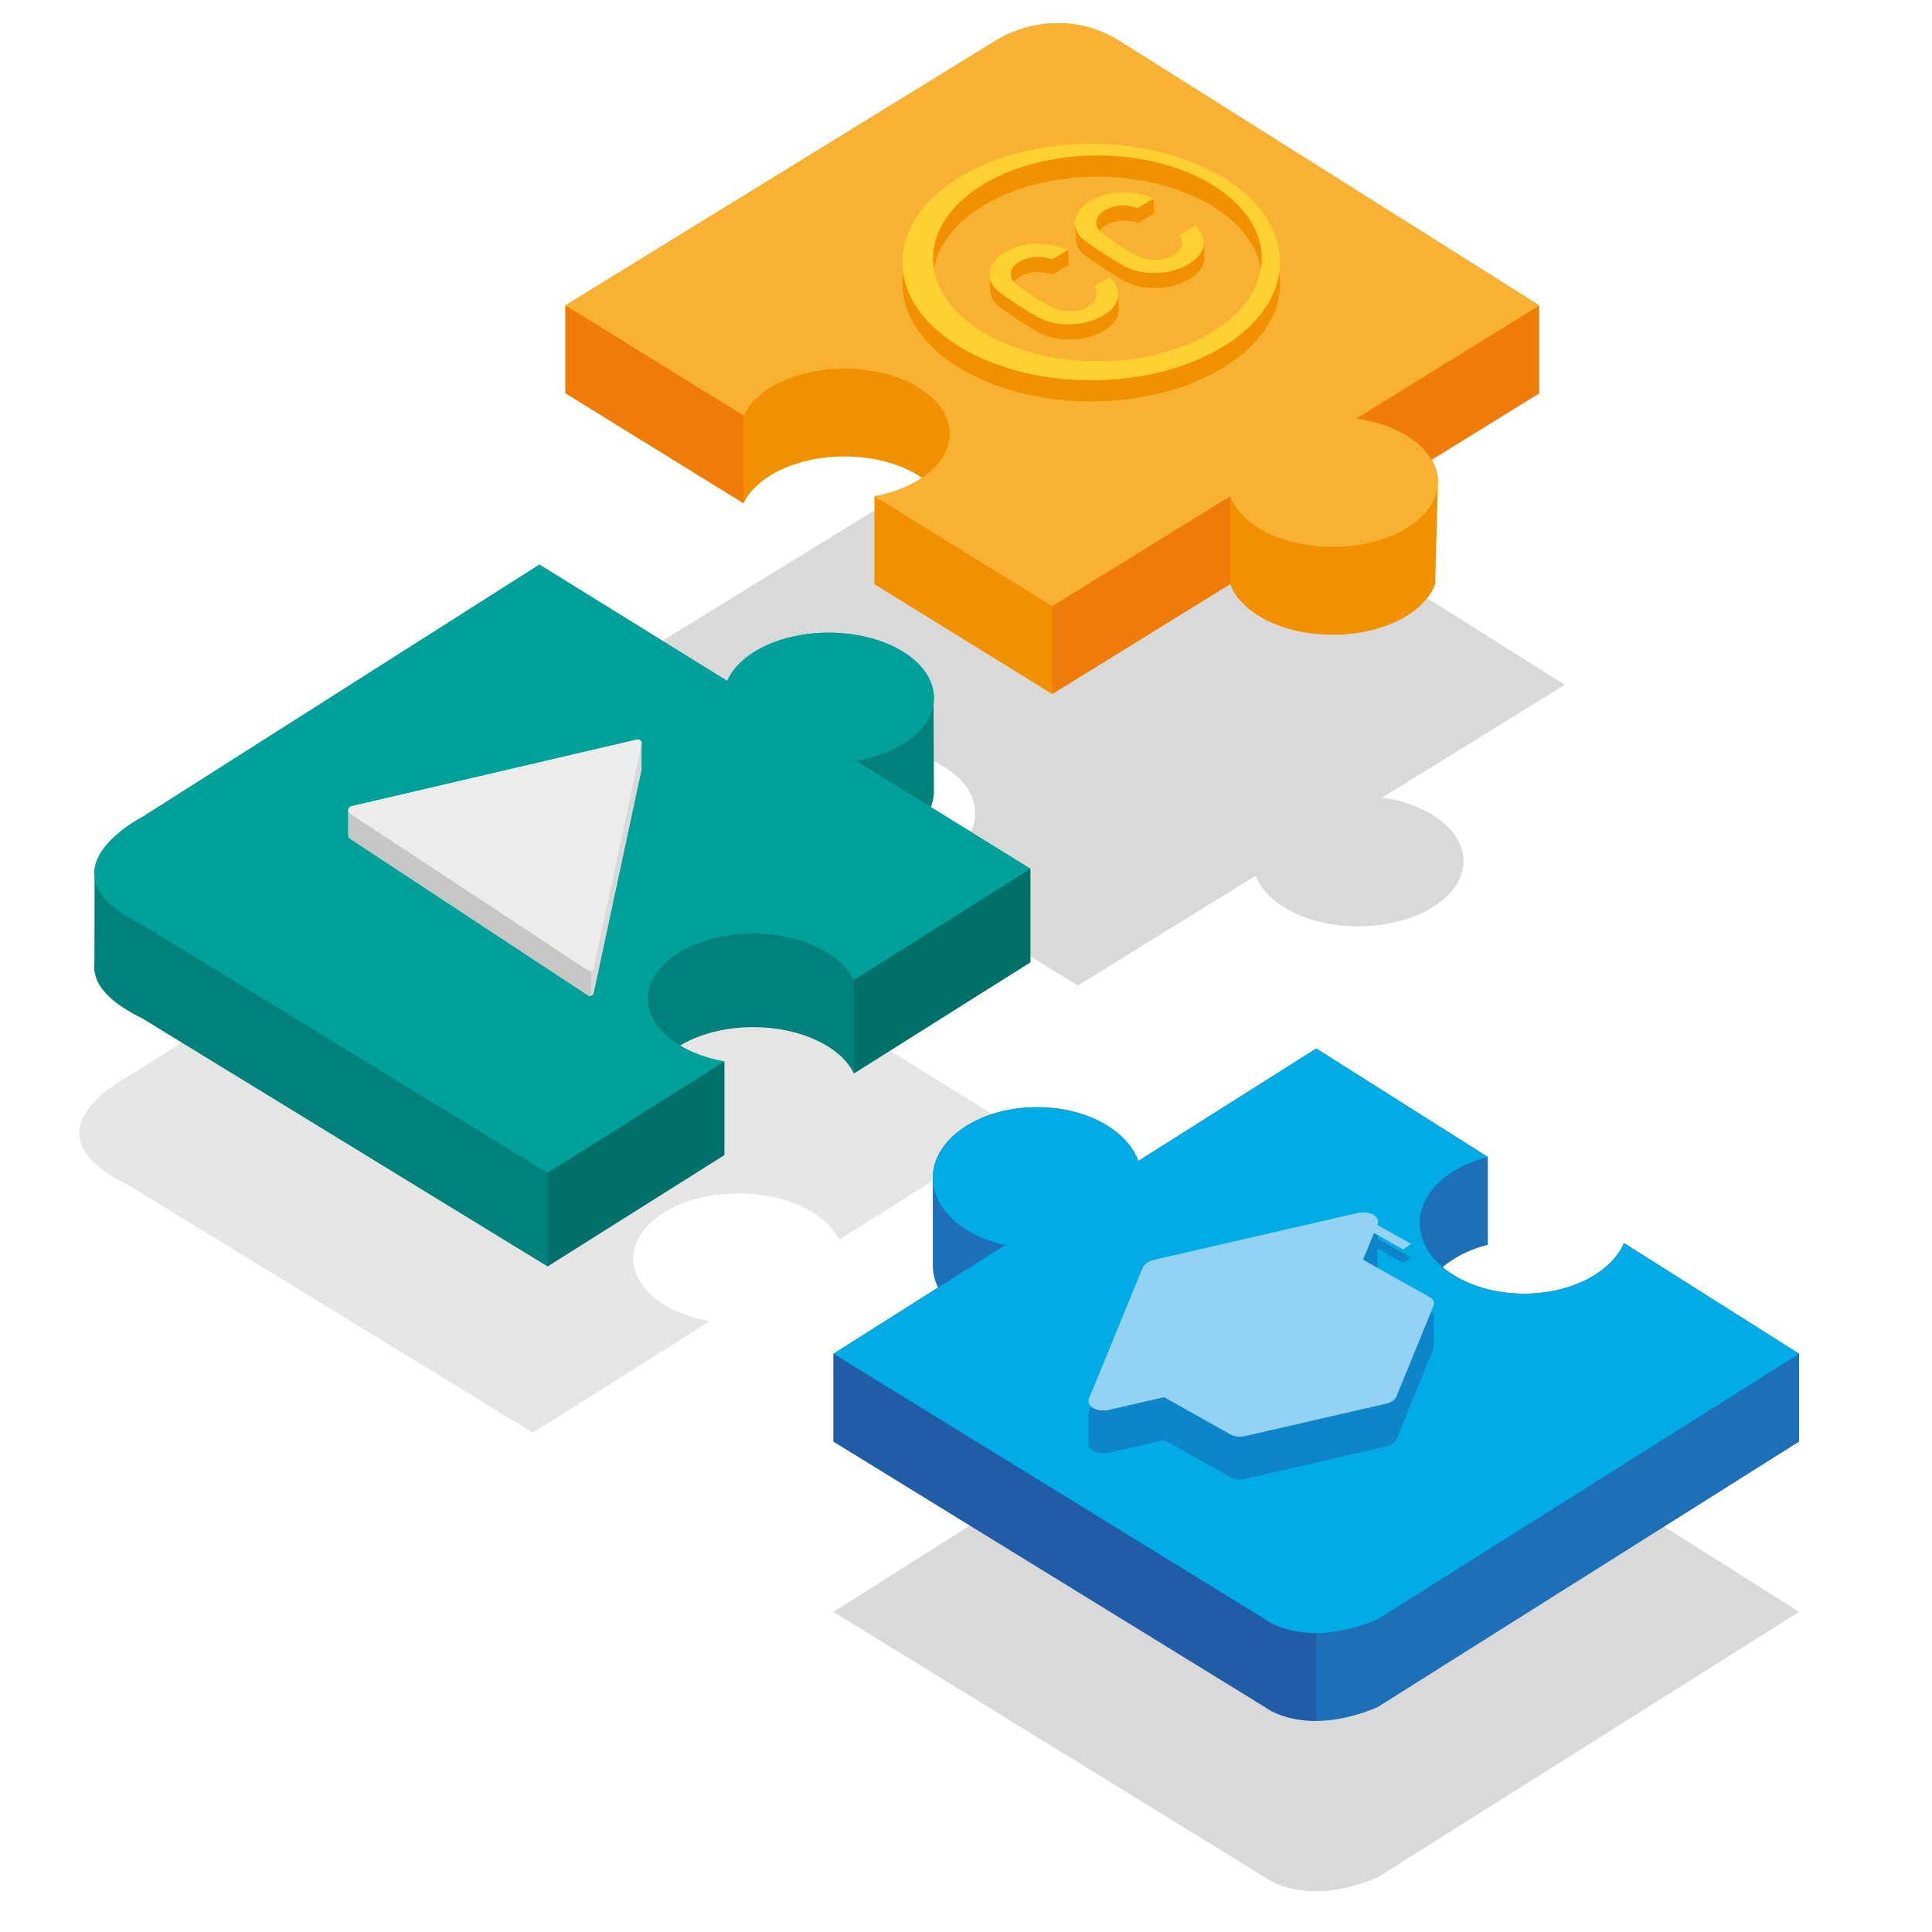 <?xml version="1.0" encoding="utf-8"?>
<!-- Generator: Adobe Illustrator 24.0.2, SVG Export Plug-In . SVG Version: 6.00 Build 0)  -->
<svg version="1.1" id="Ebene_1" xmlns="http://www.w3.org/2000/svg" xmlns:xlink="http://www.w3.org/1999/xlink" x="0px" y="0px"
	 viewBox="0 0 900 900" style="enable-background:new 0 0 900 900;" xml:space="preserve">
<style type="text/css">
	.st0{fill:#D9D9D9;}
	.st1{opacity:0.69;fill:#D9D9D9;}
	.st2{fill:#00817B;}
	.st3{fill:#004844;fill-opacity:0.3;}
	.st4{fill:#1D70B7;}
	.st5{fill:#F29100;}
	.st6{fill:#F8B133;}
	.st7{opacity:0.32;fill:#E84E1B;}
	.st8{fill:#FFD032;}
	.st9{opacity:0.69;fill:#00AFA9;}
	.st10{fill:#00ABE6;}
	.st11{opacity:0.3;fill:#2D2E82;}
	.st12{fill:#ECECEC;}
	.st13{fill:#C6C6C5;}
	.st14{fill:#93D2F5;}
</style>
<path class="st0" d="M643.85,371.56L728.93,319L532.48,195.23c-29.42-17.39-55.99,0-55.99,0L275.28,319l83.01,51.28
	c5.97-12.61,24.74-21.83,47.01-21.83c27.07,0,49.02,13.6,49.02,30.38c0,13.77-14.79,25.39-35.06,29.11l82.84,51.18L585,407.92
	c4.98,13.51,24.45,23.59,47.75,23.59c27.07,0,49.02-13.6,49.02-30.38C681.76,386.72,665.57,374.68,643.85,371.56z"/>
<g>
	<path class="st1" d="M295,586.32c0-16.78,21.95-30.38,49.02-30.38c22.13,0,40.83,9.1,46.91,21.59l82.22-51.78l-81.17-50.27
		c20.86-3.49,36.23-15.27,36.23-29.3c0-16.78-21.95-30.38-49.02-30.38c-22.65,0-41.66,9.54-47.28,22.48l-87.48-54.19L59.36,501.7
		c0,0-50.3,25.57,0,50.12l188.86,115.59l82.38-51.89C310.06,611.9,295,600.21,295,586.32z"/>
</g>
<g>
	<path class="st0" d="M756.53,699.32c-5.94,13.62-24.52,23.57-46.57,23.57c-26.83,0-48.58-14.72-48.58-32.88
		c0-14.14,13.2-26.15,31.69-30.8l-79.92-50.52l-82.89,52.4C525.08,646.7,505.97,636,483.12,636c-26.83,0-48.58,14.72-48.58,32.88
		c0,14.68,14.21,27.1,33.82,31.33l-80.13,50.65l201.2,123.77c0,0,18.03,14.32,52.2,0l196.46-123.77L756.53,699.32z"/>
</g>
<path class="st2" d="M433.63,375.97C433.63,375.97,433.64,375.96,433.63,375.97c0.42-1.05,0.72-2.12,0.96-3.21
	c0.05-0.22,0.1-0.44,0.14-0.67c0.2-1.11,0.34-2.23,0.34-3.37c0,0,0-0.01,0-0.01l-0.22-41c0.12-0.86,0.22-1.73,0.22-2.61
	c0-1.02-0.09-2.04-0.25-3.04v-0.01l0,0c-2.46-15.35-23.36-27.34-48.77-27.34c-22.65,0-41.66,9.54-47.28,22.48l-87.48-54.19
	L66.21,380.65c0,0-24.32,12.4-22.14,28.21l-0.08,39.66c-0.04,0.31-0.06,0.63-0.08,0.94c-0.01,0.13-0.03,0.26-0.03,0.39
	c-0.03,0.63-0.01,1.26,0.05,1.9c0.01,0.16,0.04,0.32,0.06,0.47c0,0,0,0,0,0l0,0l0,0c0.06,0.49,0.14,0.98,0.25,1.48
	c0.05,0.21,0.1,0.43,0.16,0.65c0.13,0.47,0.28,0.95,0.46,1.43c0.07,0.2,0.14,0.39,0.22,0.59c0.28,0.67,0.59,1.34,0.98,2.01
	c0.02,0.04,0.05,0.07,0.07,0.11c0.37,0.64,0.79,1.28,1.26,1.92c0.15,0.21,0.33,0.42,0.49,0.64c0.38,0.48,0.78,0.97,1.22,1.46
	c0.2,0.23,0.41,0.45,0.63,0.68c0.51,0.54,1.07,1.08,1.66,1.62c0.17,0.16,0.33,0.31,0.5,0.47c0.78,0.69,1.64,1.38,2.56,2.07
	c0.23,0.17,0.48,0.34,0.71,0.51c0.73,0.53,1.49,1.06,2.3,1.59c0.36,0.23,0.73,0.47,1.1,0.7c0.79,0.49,1.62,0.99,2.49,1.48
	c0.38,0.22,0.75,0.43,1.14,0.65c1.26,0.69,2.58,1.39,4,2.08c0.01,0,0.02,0.01,0.02,0.01l188.86,115.59l0,0h0l48.43-30.5l0,0
	l33.95-21.39v-43.6c-7.88-1.39-14.94-3.97-20.67-7.41c4.41-2.65,9.61-4.79,15.36-6.27c0.03-0.01,0.06-0.01,0.09-0.02
	c2.85-0.73,5.83-1.3,8.92-1.69c0.05-0.01,0.1-0.01,0.15-0.01c3.1-0.38,6.29-0.59,9.57-0.59c22.13,0,40.83,9.1,46.91,21.59h0l0,0
	L480,448.29v-43.6L433.63,375.97z"/>
<polyline class="st3" points="337.45,494.47 255.07,546.36 255.07,589.96 337.45,538.07 337.45,494.47 "/>
<polyline class="st3" points="397.79,456.47 397.79,500.07 480,448.29 480,404.69 397.79,456.47 "/>
<path class="st4" d="M756.53,579.08c-5.94,13.62-24.52,23.57-46.57,23.57c-15.35,0-29.01-4.83-37.91-12.36
	c5.47-4.64,12.66-8.31,21.03-10.41v-40.92l-79.92-50.52l-82.89,52.4c-5.18-14.39-24.29-25.08-47.14-25.08
	c-26.83,0-48.58,14.72-48.58,32.88c0,7.74,0,33.17,0,40.92c0,3.58,0.86,7.03,2.42,10.26l-48.74,30.81v40.92l201.2,123.77
	c0,0,18.03,14.32,52.2,0l196.46-123.77v-40.92L756.53,579.08z"/>
<path class="st5" d="M717.02,142.27L520.56,18.5c-29.42-17.39-55.99,0-55.99,0l-201.2,123.77v40.92l83.01,51.28
	c5.97-12.61,24.74-21.83,47.01-21.83c14.35,0,27.22,3.84,36.18,9.93c-5.93,4.02-13.57,7.06-22.22,8.65v40.92l82.84,51.18
	l82.89-51.21c4.98,13.51,24.45,23.59,47.75,23.59c23.28,0,42.74-10.07,47.73-23.56l1.28-47.73c0-3.61-1.02-7.08-2.89-10.29
	l50.06-30.93V142.27z"/>
<path class="st6" d="M631.93,194.83l85.08-52.56L520.56,18.5c-29.42-17.39-55.99,0-55.99,0l-201.2,123.77l83.01,51.28
	c5.97-12.61,24.74-21.83,47.01-21.83c27.07,0,49.02,13.6,49.02,30.38c0,13.77-14.79,25.39-35.06,29.11l82.84,51.18l82.89-51.21
	c4.98,13.51,24.45,23.59,47.75,23.59c27.07,0,49.02-13.6,49.02-30.38C669.85,209.99,653.65,197.95,631.93,194.83z"/>
<path class="st7" d="M631.93,195.08c16.29,2.34,29.48,9.7,35.05,19.32l50.03-30.97v-40.92L631.93,195.08z"/>
<polygon class="st7" points="490.19,323.32 573.08,272.1 573.08,231.19 490.19,282.4 "/>
<polygon class="st7" points="263.36,142.27 346.37,193.55 346.37,234.46 263.36,183.18 "/>
<g>
	<path class="st5" d="M560.85,118.65l-0.16-5.68c-0.01-0.29,0.01-0.58-0.02-0.88l0-0.09l-0.01,0.02c-0.32-2.31-1.58-4.65-3.85-7.04
		l-7.4,4.46c2.16,3.82,1.28,6.91-2.65,9.27c-1.65,0.99-3.4,1.62-5.27,1.9c-1.78,0.35-3.5,0.45-5.17,0.3
		c-1.87-0.08-3.74-0.54-5.6-1.37c-1.91-0.81-5.07-2.64-9.5-5.51c-4.43-2.86-7.28-4.92-8.54-6.16c-0.18-0.17-0.26-0.34-0.42-0.52
		c0.63-0.82,1.45-1.62,2.67-2.39c2.28-1.32,4.8-2.06,7.57-2.21c2.78-0.08,5.36,0.3,7.74,1.13l7.4-4.46l-0.31-7.03
		c-4.5-1.98-9.41-2.96-14.75-2.92c-5.33,0.06-10.23,1.41-14.72,4.06c-3.58,2.21-5.76,4.57-6.54,7.1c-0.35,1.05-0.5,2.04-0.54,3
		l-0.04-0.04l0.02,0.34c0,0.25,0.02,0.5,0.04,0.75l0.3,6.37c0,0.16,0.01,0.32,0.02,0.49l0.04,0.78l0.11-0.18
		c0.11,0.81,0.21,1.62,0.56,2.36c0.4,1.12,1.31,2.36,2.74,3.7c1.45,1.33,4.79,3.69,10.01,7.06c5.14,3.32,8.77,5.47,10.89,6.45
		c1.13,0.52,2.14,0.92,3.04,1.18c0.89,0.24,1.84,0.47,2.86,0.71c3.2,0.67,6.81,0.77,10.86,0.31c4.06-0.39,7.95-1.66,11.65-3.78
		c4.01-2.41,6.36-5.22,7.08-8.41C561.13,120.7,561.06,119.68,560.85,118.65z"/>
	<path class="st5" d="M521.12,144.77c0.04-0.67,0.07-1.34-0.05-2.01l-0.17-6.29c-0.01-0.08,0-0.15-0.01-0.23l-0.01-0.27l-0.04,0.07
		c-0.31-2.31-1.58-4.66-3.86-7.05l-7.4,4.46c2.16,3.82,1.28,6.91-2.65,9.27c-1.65,0.99-3.4,1.62-5.27,1.9
		c-1.78,0.35-3.5,0.45-5.17,0.3c-1.87-0.08-3.74-0.54-5.6-1.37c-1.91-0.81-5.07-2.64-9.5-5.51c-4.43-2.86-7.28-4.92-8.54-6.16
		c-0.18-0.17-0.26-0.34-0.41-0.51c0.63-0.82,1.45-1.62,2.67-2.39c2.28-1.32,4.8-2.06,7.57-2.21c2.78-0.08,5.36,0.3,7.74,1.13
		l7.4-4.46c-0.02-0.01-0.04-0.01-0.06-0.02l0.09-0.01l-0.31-7.03l-0.14-0.01c-4.47-1.95-9.35-2.92-14.65-2.88
		c-5.33,0.06-10.23,1.41-14.72,4.06c-3.58,2.21-5.76,4.57-6.54,7.1c-0.34,1.02-0.49,2-0.54,2.94l-0.01-0.01l0,0.07
		c-0.02,0.51,0,1,0.07,1.48l0.27,5.77c0,0.28,0.02,0.56,0.04,0.83l0.03,0.56l0.08-0.13c0.11,0.8,0.21,1.61,0.56,2.34
		c0.4,1.12,1.31,2.36,2.74,3.7c1.45,1.33,4.79,3.69,10.01,7.06c5.14,3.32,8.77,5.47,10.89,6.45c1.13,0.52,2.14,0.92,3.04,1.18
		c0.89,0.24,1.84,0.47,2.86,0.71c3.2,0.67,6.81,0.77,10.86,0.31c4.06-0.39,7.95-1.66,11.65-3.78c4.01-2.41,6.36-5.22,7.08-8.41
		c0-0.02,0-0.04,0-0.06l0.03,0.02L521.12,144.77z"/>
</g>
<g>
	<path class="st8" d="M517.01,128.98c3.16,3.3,4.43,6.54,3.82,9.69c-0.71,3.2-3.07,6-7.08,8.41c-3.7,2.13-7.59,3.39-11.65,3.78
		c-4.05,0.46-7.66,0.35-10.86-0.31c-1.02-0.24-1.97-0.47-2.86-0.71c-0.89-0.26-1.9-0.65-3.04-1.18c-2.12-0.98-5.75-3.13-10.89-6.45
		c-5.22-3.38-8.56-5.73-10.01-7.06c-1.43-1.35-2.34-2.58-2.74-3.7c-0.96-2.02-1.02-4.29-0.18-6.82c0.78-2.52,2.96-4.89,6.54-7.1
		c4.49-2.65,9.39-4,14.72-4.06c5.34-0.04,10.26,0.93,14.75,2.92l-7.4,4.46c-2.38-0.83-4.96-1.21-7.74-1.13
		c-2.77,0.16-5.3,0.89-7.58,2.21c-1.61,1.02-2.7,2.08-3.28,3.17c-0.58,1.12-0.78,2.21-0.6,3.25c0.06,1.17,0.71,2.34,1.94,3.5
		c1.26,1.24,4.11,3.3,8.54,6.16c4.43,2.86,7.59,4.7,9.5,5.51c1.86,0.84,3.73,1.29,5.6,1.37c1.67,0.15,3.39,0.06,5.17-0.3
		c1.87-0.27,3.62-0.91,5.27-1.9c3.93-2.36,4.81-5.45,2.65-9.27L517.01,128.98z"/>
	<path class="st8" d="M556.84,105c3.16,3.3,4.43,6.54,3.82,9.69c-0.71,3.2-3.07,6-7.08,8.41c-3.7,2.13-7.59,3.39-11.65,3.78
		c-4.05,0.46-7.66,0.35-10.86-0.31c-1.02-0.24-1.97-0.47-2.86-0.71c-0.89-0.26-1.9-0.65-3.04-1.18c-2.12-0.98-5.75-3.13-10.89-6.45
		c-5.22-3.38-8.56-5.73-10.01-7.06c-1.43-1.35-2.34-2.58-2.74-3.7c-0.96-2.02-1.02-4.29-0.18-6.82c0.78-2.52,2.96-4.89,6.54-7.1
		c4.49-2.65,9.39-4,14.72-4.06c5.34-0.04,10.26,0.93,14.75,2.92l-7.4,4.46c-2.38-0.83-4.96-1.21-7.74-1.13
		c-2.77,0.16-5.3,0.89-7.58,2.21c-1.61,1.02-2.7,2.08-3.28,3.17c-0.58,1.12-0.78,2.21-0.6,3.25c0.06,1.17,0.71,2.34,1.94,3.5
		c1.26,1.24,4.11,3.3,8.54,6.16s7.59,4.7,9.5,5.51c1.86,0.84,3.73,1.29,5.6,1.37c1.67,0.15,3.39,0.06,5.17-0.3
		c1.87-0.27,3.62-0.91,5.27-1.9c3.93-2.36,4.81-5.45,2.65-9.27L556.84,105z"/>
</g>
<path class="st5" d="M596.31,123.11c0-30.42-39.39-55.07-87.97-55.07c-48.58,0-87.97,24.66-87.97,55.07c0,1.49,0.17,2.96,0.36,4.42
	c-0.19,1.46-0.36,2.93-0.36,4.42c0,30.42,39.39,55.07,87.97,55.07c3.73,0,7.39-0.19,11-0.48l0.03,0.02l0.12-0.04
	c43.31-3.44,76.83-26.54,76.83-54.58c0-1.49-0.17-2.96-0.36-4.42C596.14,126.07,596.31,124.6,596.31,123.11z M511.23,169.35
	c-39.9,0-72.63-19.11-76.2-43.51c3.57-24.4,36.3-43.51,76.2-43.51s72.63,19.11,76.2,43.51
	C583.86,150.24,551.13,169.35,511.23,169.35z"/>
<path class="st8" d="M508.34,67c-48.58,0-87.97,24.66-87.97,55.07s39.39,55.07,87.97,55.07c48.58,0,87.97-24.66,87.97-55.07
	S556.92,67,508.34,67z M511.23,168.31c-42.28,0-76.56-21.46-76.56-47.93s34.28-47.93,76.56-47.93s76.56,21.46,76.56,47.93
	S553.51,168.31,511.23,168.31z"/>
<g>
	<path class="st9" d="M301.85,465.27c0-16.78,21.95-30.38,49.02-30.38c22.13,0,40.83,9.1,46.91,21.59L480,404.69l-81.17-50.27
		c20.86-3.49,36.23-15.27,36.23-29.3c0-16.78-21.95-30.38-49.02-30.38c-22.65,0-41.66,9.54-47.28,22.48l-87.48-54.19L66.21,380.65
		c0,0-50.3,25.57,0,50.12l188.86,115.59l82.38-51.89C316.91,490.85,301.85,479.16,301.85,465.27z"/>
</g>
<g>
	<path class="st10" d="M756.53,579.08c-5.94,13.62-24.52,23.57-46.57,23.57c-26.83,0-48.58-14.72-48.58-32.88
		c0-14.14,13.2-26.15,31.69-30.8l-79.92-50.52l-82.89,52.4c-5.18-14.39-24.29-25.08-47.14-25.08c-26.83,0-48.58,14.72-48.58,32.88
		c0,14.68,14.21,27.1,33.82,31.33l-80.13,50.65l201.2,123.77c0,0,18.03,14.32,52.2,0l196.46-123.77L756.53,579.08z"/>
</g>
<path class="st11" d="M589.43,754.4L389.14,631.19l-0.91-0.53v40.92l201.2,123.77c0,0,8.13,6.39,23.73,6.33v-40.88l-0.12-0.07
	C597.52,760.75,589.43,754.4,589.43,754.4z"/>
<path class="st0" d="M296.78,344.5l-133.15,31.1c-0.86,0.2-1.32,0.97-1.36,1.77l-0.05-0.01l0.02,11.58h0.03
	c-0.04,0.66,0.18,1.36,0.81,1.77l110.84,72.97c1.04,0.68,2.39,0.07,2.67-1.21l22.25-103.84c0.14-0.42,0.11-0.83,0-1.2v-10.39
	C299.31,345.62,298.15,344.18,296.78,344.5z"/>
<path class="st12" d="M163.08,379.11l110.84,72.97c1.04,0.68,2.39,0.07,2.67-1.21l22.24-103.84c0.48-1.42-0.68-2.86-2.05-2.54
	l-133.15,31.1C162.06,375.96,161.7,378.21,163.08,379.11z"/>
<path class="st13" d="M275.28,452.31c-0.44,0.12-0.93,0.06-1.36-0.23l-110.84-72.97c-0.62-0.41-0.84-1.09-0.81-1.75c0,0,0,0,0,0
	l-0.05-0.01l0.02,11.58h0.03c-0.04,0.66,0.18,1.36,0.81,1.77l110.84,72.97c0.42,0.28,0.9,0.34,1.33,0.23"/>
<path class="st11" d="M667.84,614.47c0.59-1.48-0.08-2.97-1.77-3.91l-15.37-8.63l-11.21-6.29l0.55-1.33l13.59,7.63l3.74-2.58
	l-15.77-8.85l0.1-0.23c0.38-0.93,0.32-1.82-0.08-2.6l0.04-6.09l11.97,6.72l3.74-2.58l-15.68-8.8l0-0.29
	c0.75-1.82-0.18-3.47-2.01-4.49c-1.83-1.03-4.55-1.43-7.38-0.78l-94.66,21.79c-2.63,0.61-4.68,2.02-5.38,3.72l-24.97,60.89
	c-0.01,0.02,0,0.03-0.01,0.05h-0.25v15.02h0.03c0.18,2.93,4.72,4.97,9.63,3.84l25.59-5.89l15.75,8.84l15.38,8.63
	c1.7,0.95,4.17,1.21,6.47,0.68l65.88-15.13c2.31-0.53,4.11-1.78,4.72-3.26l17.34-42.4c0.29-0.71,0.27-1.43,0-2.09L667.84,614.47z"/>
<path class="st14" d="M653.63,582.01l3.74-2.58l-15.77-8.85l0.1-0.23c0.75-1.82-0.18-3.47-2.01-4.49c-1.83-1.03-4.55-1.43-7.38-0.78
	l-94.66,21.79c-2.63,0.61-4.68,2.02-5.38,3.72l-24.97,60.89c-1.5,3.65,3.72,6.58,9.39,5.27l25.59-5.89l15.75,8.84l15.38,8.63
	c1.7,0.95,4.17,1.21,6.47,0.68l65.88-15.13c2.31-0.53,4.11-1.78,4.72-3.26l17.34-42.4c0.61-1.49-0.07-2.99-1.76-3.94l-15.37-8.63
	l-15.75-8.84l5.09-12.42L653.63,582.01z"/>
</svg>
